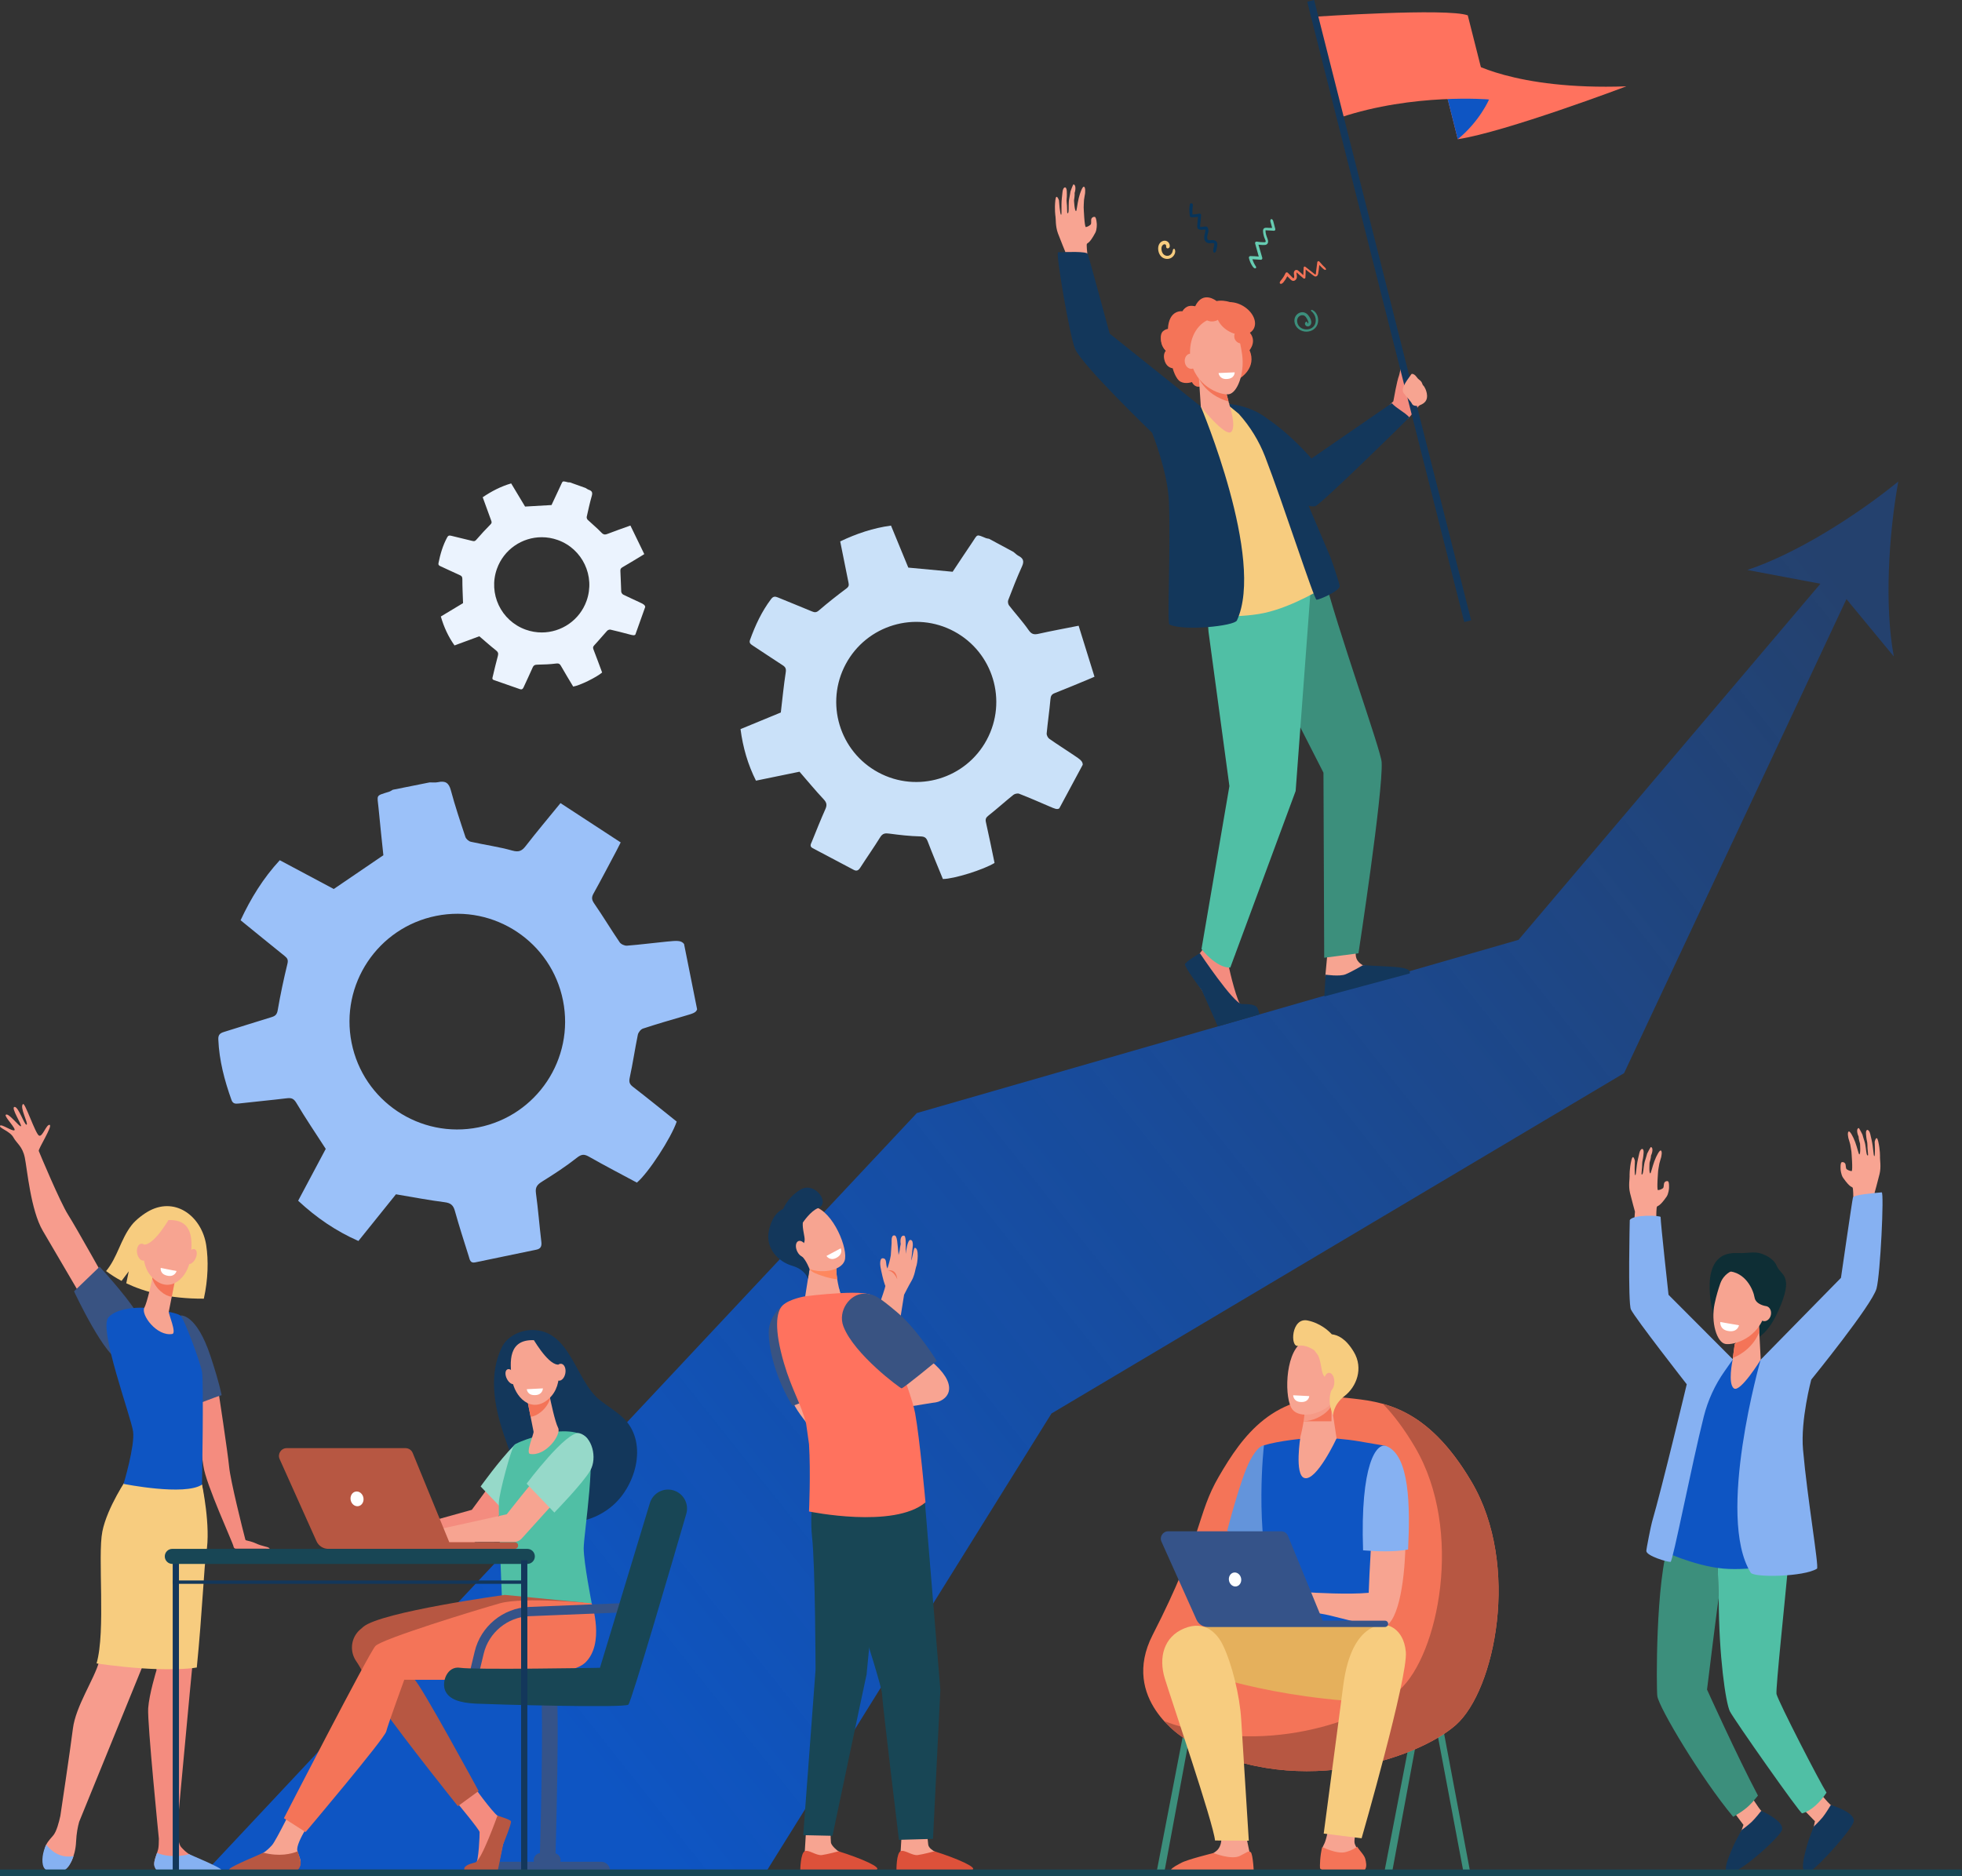 <svg width="622" height="595" viewBox="0 0 622 595" fill="none" xmlns="http://www.w3.org/2000/svg">
<rect x="0" y="0" width="622" height="595" fill="#333333" stroke="none"/>
<g clip-path="url(#clip0_1767_1774)">
<path d="M601.799 152.69C588.472 163.529 569.536 175.559 553.941 180.738L577.11 185.104L481.408 298.021L290.661 352.95L64.931 593.823L242.745 593.761L333.347 448.212L514.867 340.302L585.367 189.979L600.383 208.167C597.38 192.005 598.756 169.602 601.799 152.69" fill="url(#paint0_linear_1767_1774)"/>
<path d="M34.447 407.687C34.447 407.687 24.108 389.144 21.593 385.202C19.078 381.263 12.525 365.6 12.291 364.982C12.057 364.364 16.803 356.954 15.744 356.7C14.684 356.444 13.512 360.606 12.382 360.11C11.252 359.613 7.95 349.592 7.305 350.092C6.1 351.019 9.085 356.306 8.443 356.638C7.8 356.97 5.854 350.825 4.592 351.006C3.33 351.187 6.992 356.638 6.639 357.121C6.286 357.601 2.485 352.466 1.797 353.561C1.424 354.156 5.292 358.045 4.549 358.41C3.806 358.775 0.365 356.263 0.001 356.987C-0.364 357.71 3.183 358.703 4.244 360.656C5.304 362.609 7.11 363.45 7.861 367.067C8.611 370.683 9.732 383.765 13.574 390.295C17.416 396.821 25.866 411.271 25.866 411.271L34.447 407.687" fill="#F79C8D"/>
<path d="M31.585 401.677C31.585 401.677 43.021 414.009 44.721 418.98C46.421 423.951 43.064 431.059 38.427 431.372C33.79 431.681 23.471 409.482 23.471 409.482L31.585 401.677" fill="#395382"/>
<path d="M85.452 490.963C84.619 490.266 83.613 490.581 80.724 489.243C80.164 488.983 78.693 488.572 78.034 488.441C77.91 488.415 77.812 488.323 77.78 488.201C76.902 484.874 73.055 469.504 72.633 465.072C72.201 460.538 69.279 441.321 68.834 438.398C68.803 438.201 68.606 438.073 68.412 438.129L60.018 440.469C59.846 440.519 59.742 440.693 59.781 440.867C60.3 443.155 63.526 457.539 64.474 464.818C65.23 470.621 73.869 489.237 74.042 490.427L74.047 490.46C74.099 490.818 74.406 491.084 74.767 491.084C76.899 491.084 83.732 491.081 84.122 491.084C84.477 491.088 85.712 491.18 85.452 490.963Z" fill="#F48C7F"/>
<path d="M66.761 430.106C62.294 416.548 57.299 417.126 57.299 417.126L61.162 445.628C63.92 444.875 67.512 443.195 70.267 442.416C69.353 438.129 67.861 433.444 66.761 430.106" fill="#395382"/>
<path d="M65.374 394.852C64.007 385.936 55.945 379.525 47.513 383.851C45.617 384.821 43.049 386.797 41.74 388.48C38.199 393.027 37.293 398.643 33.636 403.058C34.979 404.077 36.604 405.146 38.539 406.175L40.816 403.137L40.032 406.928C45.693 409.637 53.687 411.873 64.621 411.81C65.995 405.616 66.103 399.606 65.374 394.852Z" fill="#F7CC7F"/>
<path d="M68.003 592.502C66.716 591.555 65.677 590.927 61.567 588.931C61.299 588.803 60.323 588.178 59.971 587.964C59.079 587.419 58.182 586.557 57.411 585.696C56.674 584.874 56.323 582.237 56.157 580.136C56.58 575.441 63.377 500.165 64.811 492.015C66.291 483.605 64.037 470.773 64.037 470.773L58.789 468.793L48.828 503.338L49.614 529.637C49.614 529.637 47.271 537.215 46.975 541.745C46.679 546.276 50.361 583.043 50.361 583.043H50.362C50.362 584.358 50.31 585.545 50.164 586.288C49.894 587.662 48.388 590.493 49.079 591.788C49.769 593.083 50.559 593.406 50.559 593.406L68.458 593.695C69.433 593.711 68.789 593.083 68.003 592.502" fill="#F48C7F"/>
<path d="M40.836 468.073C40.836 468.073 34.621 477.456 33.141 485.222C31.661 492.984 34.227 516.847 31.38 527.022C29.839 532.533 23.998 541.038 23.11 548.156C22.222 555.274 19.133 575.816 19.133 575.816H19.133C18.666 577.973 17.933 580.642 16.983 581.882C16.401 582.641 15.339 583.601 14.641 584.972C13.555 587.109 14.155 590.289 14.957 592.038C15.368 592.935 14.927 592.935 15.864 593.225C18.636 594.083 21.585 592.636 22.766 589.973C23.425 588.487 24.004 586.501 24.12 584.002C24.243 581.352 24.657 579.245 25.099 577.69L44.967 528.923L59.35 486.836L63.035 465.16L40.836 468.073" fill="#F79C8D"/>
<path d="M23.303 588.572C19.003 589.361 16.142 586.836 14.653 584.949C13.56 587.09 13.027 590.282 13.831 592.038C14.539 593.586 16.608 593.54 18.238 593.603C19.96 593.665 21.293 592.708 22.148 591.203C22.547 590.499 22.959 589.624 23.303 588.572" fill="#86B1F2"/>
<path d="M59.969 587.961C55.235 589.181 51.735 588.352 49.778 587.56C49.273 588.997 48.604 590.795 48.959 591.834C49.393 593.103 50.012 593.392 50.559 593.405C54.883 593.52 66.397 593.675 69.694 593.718C70.154 593.724 70.409 593.185 70.112 592.83C69.295 591.85 60.321 588.178 59.969 587.961Z" fill="#86B1F2"/>
<path d="M44.867 529.018C45.239 529.044 45.613 529.067 45.989 529.09L46.047 529.093C46.415 529.116 46.786 529.136 47.158 529.156L47.225 529.159C47.597 529.179 47.971 529.199 48.344 529.215H48.402C48.782 529.231 49.163 529.248 49.544 529.258C53.787 529.399 59.028 529.343 62.39 528.771C64.105 511.599 64.743 495.93 65.378 492.461C66.917 484.048 64.037 470.772 64.037 470.772L62.662 470.525L63.531 465.607L40.447 468.52C40.447 468.52 33.983 477.903 32.444 485.666C30.905 493.431 33.574 517.294 30.613 527.469C30.613 527.469 37.204 528.498 44.867 529.018" fill="#F7CC7F"/>
<path d="M45.868 414.69C45.868 414.69 37.638 414.163 34.383 417.724C31.127 421.281 41.605 449.434 42.197 453.965C42.789 458.492 39.179 470.538 39.179 470.538C39.179 470.538 58.512 474.438 64.037 470.772C64.037 470.772 64.629 438.2 64.037 434.965C63.445 431.73 58.512 418.572 57.328 417.277C56.144 415.985 45.868 414.69 45.868 414.69" fill="#0E55C3"/>
<path d="M48.608 403.663C48.608 403.663 48.565 403.906 48.489 404.32C48.122 406.303 46.709 412.885 45.754 414.696C44.601 416.883 49.703 423.856 54.615 423.004C56.077 422.751 53.379 416.597 53.509 415.946C53.757 414.696 54.094 412.993 54.438 411.248C54.632 410.264 54.829 409.265 55.014 408.328C55.539 405.658 55.968 403.479 55.968 403.479L48.608 403.663" fill="#F7A491"/>
<path d="M48.489 404.321C48.565 403.906 48.608 403.663 48.608 403.663L55.968 403.479C55.968 403.479 55.539 405.659 55.014 408.328C54.83 409.259 54.635 410.252 54.441 411.231C53.305 411.064 52.118 410.511 50.927 409.466C49.629 408.325 48.779 406.957 48.266 405.494C48.356 405.031 48.432 404.626 48.489 404.321Z" fill="#F47458"/>
<path d="M53.561 386.885C53.561 386.885 50.093 386.484 47.918 389.305C45.743 392.126 43.4 400.845 48.801 405.589C54.203 410.33 59.54 404.961 60.331 399.27C61.123 393.579 61.43 386.682 53.561 386.885" fill="#F7A491"/>
<path d="M61.929 399.189C61.285 400.444 60.202 401.141 59.512 400.744C58.822 400.346 58.785 399.001 59.43 397.745C60.074 396.489 61.157 395.792 61.847 396.19C62.537 396.588 62.574 397.933 61.929 399.189Z" fill="#F7A491"/>
<path d="M53.949 385.955C53.949 385.955 49.315 394.247 46 394.632C42.684 395.013 42.249 399.422 42.249 399.422C42.249 399.422 43.434 389.266 46.716 387.307C49.999 385.35 53.949 385.955 53.949 385.955" fill="#F7CC7F"/>
<path d="M46.869 396.716C47.139 398.189 46.596 399.54 45.658 399.731C44.719 399.925 43.74 398.889 43.47 397.416C43.201 395.943 43.743 394.592 44.681 394.398C45.62 394.204 46.599 395.243 46.869 396.716Z" fill="#F7A491"/>
<path d="M50.952 402.065L55.968 403.051C55.968 403.051 55.477 404.935 53.259 404.564C50.555 404.113 50.952 402.065 50.952 402.065Z" fill="white"/>
<path d="M464.082 594.329L466.139 593.941L457.254 546.785L455.197 547.176L464.082 594.329" fill="#3C8F7C"/>
<path d="M368.961 594.543H366.49L375.707 546.785L377.761 547.176L368.961 594.543" fill="#3C8F7C"/>
<path d="M441.167 594.543H438.696L447.912 546.785L449.966 547.176L441.167 594.543" fill="#3C8F7C"/>
<path d="M391.499 594.543L393.506 594.569L384.667 546.999L382.614 547.39L391.499 594.543" fill="#184655"/>
<path d="M427.087 443.283C438.065 444.46 452.272 445.7 466.536 469.92C482.124 496.39 473.919 535.929 461.614 546.916C449.312 557.904 409.127 571.469 375.346 551.157C375.346 551.157 354.951 538.851 365.419 518.425C381.526 486.99 379.252 480.435 386.455 468.116C393.657 455.796 403.784 440.788 427.087 443.283" fill="#F47458"/>
<path d="M466.536 469.92C456.8 453.39 447.091 447.564 438.42 445.157C441.774 448.632 445.175 453.1 448.579 458.884C464.167 485.353 455.962 524.892 443.657 535.879C432.748 545.621 399.91 557.391 369.057 545.765C372.231 549.277 375.346 551.157 375.346 551.157C409.127 571.469 449.312 557.904 461.614 546.916C473.919 535.929 482.124 496.39 466.536 469.92Z" fill="#B75742"/>
<path d="M391.84 483.516L389.018 491.988L397.62 488.602L391.84 483.516Z" fill="#F79C8D"/>
<path d="M400.705 458.308C400.134 458.335 398.563 458.857 396.263 463.187C393.332 468.717 389.044 485.419 389.044 485.419L401.842 490.17L403.485 486.685L406.193 459.847C406.193 459.847 400.866 458.302 400.705 458.308" fill="#6394DB"/>
<path d="M417.624 455.902C413.963 455.908 404.908 456.974 400.705 458.312C400.705 458.312 397.62 484.775 403.485 504.883C404.799 509.384 402.401 523.544 402.401 523.544L440.322 523.044C440.322 523.044 435.83 488.815 437.523 483.285C439.215 477.759 439.257 458.489 439.257 458.489C439.257 458.489 438.995 458.45 430.734 457.026C426.883 456.362 421.531 455.899 417.624 455.902" fill="#0E55C3"/>
<path d="M422.043 572.66C422.043 572.66 421.205 582.316 419.661 584.992C418.12 587.665 419.743 592.212 419.825 592.836C419.904 593.458 423.072 594.352 428.106 593.816C433.139 593.28 433.057 592.123 432.653 590.249C432.246 588.378 429.568 585.972 429.403 584.19C429.242 582.408 430.948 575.99 430.948 575.99L422.043 572.66" fill="#F7A491"/>
<path d="M406.679 515.574C406.679 515.574 380.498 514.125 374.652 517.656C368.807 521.183 375.71 528.436 375.71 528.436C375.71 528.436 397.022 537.675 432.702 539.73C441.153 540.216 441.88 517.761 440.302 515.9C438.722 514.042 406.679 515.574 406.679 515.574" fill="#E5B05C"/>
<path d="M428.733 594.566C433.918 594.014 433.274 591.475 432.857 589.549C432.597 588.342 431.109 586.919 430.222 585.574C429.758 585.942 429.006 586.59 426.755 587.254C424.416 587.941 421.212 586.58 419.172 585.725C418.442 588.428 418.409 591.87 418.478 592.393C418.56 593.037 423.551 595.115 428.733 594.566" fill="#F47458"/>
<path d="M425.871 534.248C424.826 542.142 419.648 581.431 419.648 581.431L431.664 582.917C431.664 582.917 446.44 531.635 445.681 523.79C444.926 515.946 439.392 515.288 439.392 515.288C439.392 515.288 428.641 513.358 425.871 534.248" fill="#F7CC7F"/>
<path d="M439.668 461.432C436.123 460.104 434.388 491.966 433.911 505.077C427.632 505.679 416.687 505.08 413.96 504.877C412.679 504.781 409.725 503.703 408.45 503.535C407.142 503.364 405.959 503.275 405.319 503.387C405.082 503.43 398.537 506.1 397.978 506.685C397.281 507.408 395.405 509.239 395.721 510.032C396.039 510.824 399.332 507.826 399.332 507.826L400.942 506.925C398.938 508.878 395.116 511.449 395.665 512.386C396.204 513.297 399.651 510.689 402.108 508.911C400.002 510.808 397.383 514.204 397.985 514.737C398.527 515.21 401.507 511.278 404.688 510.147C405.867 509.726 407.044 510.89 407.97 511.028C408.654 511.133 409.705 511.35 410.375 511.163L413.822 510.186C414.995 510.295 415.025 510.985 416.211 511.238C417.588 511.531 419.845 511.837 421.596 512.264C431.69 514.723 435.055 515.864 438.147 515.864C447.505 515.858 448.05 464.566 439.668 461.432" fill="#F7A491"/>
<path d="M446.398 491.34C447.061 477.91 446.966 461.353 439.415 458.528C436.435 457.414 431.181 464.114 432.127 491.613C436.159 491.945 442.077 492.211 446.398 491.34Z" fill="#86B1F2"/>
<path d="M386.905 580.921C386.905 580.921 387.953 584.271 386.077 586.491C384.201 588.707 376.4 590.88 375.375 592.083C374.35 593.283 374.429 594.306 374.429 594.306L396.322 593.704L396.086 587.109L395.077 582.371L386.905 580.921" fill="#F7A491"/>
<path d="M384.717 587.596C384.717 587.596 390.342 589.865 393.059 588.52C395.777 587.179 395.695 586.807 396.48 587.307C397.268 587.807 397.548 594.543 397.548 594.543L372.927 594.711C371.215 594.671 370.348 593.412 371.741 592.337C372.694 591.597 373.798 591.104 374.426 590.743C376.351 589.645 384.717 587.596 384.717 587.596" fill="#F47458"/>
<path d="M387.736 521.762C386.044 518.212 382.196 513.586 375.424 516.371C368.965 519.027 367.23 525.556 369.267 532.24C371.307 538.924 384.723 578.22 385.19 583.621L395.902 583.69C395.902 583.69 393.953 552.578 393.477 545.056C393.017 537.82 390.664 527.907 387.736 521.762" fill="#F7CC7F"/>
<path d="M370.348 485.57H406.153C407.1 485.57 407.954 486.142 408.312 487.02L419.339 513.924H439.077C439.629 513.924 440.079 514.371 440.079 514.923C440.079 515.476 439.629 515.923 439.077 515.923H382.896C381.352 515.923 379.952 515.015 379.318 513.605L368.215 488.861C367.522 487.316 368.653 485.57 370.348 485.57" fill="#355389"/>
<path d="M389.626 501.237C389.866 502.447 390.92 503.256 391.978 503.042C393.036 502.832 393.697 501.681 393.457 500.471C393.214 499.261 392.159 498.456 391.101 498.666C390.043 498.876 389.383 500.03 389.626 501.237Z" fill="white"/>
<path d="M421.974 444.559L423.729 456.112C423.729 456.112 417.328 469.868 413.51 468.675C410.306 467.675 412.278 455.504 412.278 455.504C412.278 455.504 414.023 448.965 413.5 445.693C412.978 442.422 421.974 444.559 421.974 444.559Z" fill="#F7A491"/>
<path d="M413.277 450.69H422.122V444.559H413.277V450.69Z" fill="#F47458"/>
<path d="M413.277 450.69C413.398 449.905 413.497 449.096 413.553 448.32C413.553 448.317 413.553 448.317 413.553 448.317C413.553 448.304 413.553 448.29 413.556 448.277C413.556 448.274 413.556 448.271 413.556 448.267C413.556 448.261 413.556 448.254 413.556 448.248C413.556 448.244 413.559 448.238 413.559 448.234C413.559 448.231 413.559 448.228 413.559 448.225C413.559 448.221 413.559 448.215 413.559 448.211C413.559 448.208 413.559 448.205 413.559 448.202C413.559 448.195 413.559 448.192 413.563 448.185C413.563 448.182 413.563 448.182 413.563 448.182C413.618 447.284 413.615 446.436 413.507 445.736C413.507 445.733 413.507 445.732 413.507 445.732C413.503 445.726 413.503 445.719 413.503 445.716V445.713C413.5 445.706 413.5 445.7 413.5 445.693C413.484 445.601 413.477 445.509 413.477 445.423C413.48 444.223 414.959 443.875 416.681 443.875C419.089 443.875 421.974 444.559 421.974 444.559L422.122 445.516C421.856 446.157 421.534 446.706 421.146 447.126C419.135 449.29 415.994 450.592 413.277 450.69" fill="#F69A86"/>
<path d="M423.453 428.212C423.706 428.12 425.49 441.373 422.106 445.019C418.718 448.665 412.12 449.859 409.754 446.985C407.136 443.809 407.267 429.567 412.534 425.815C417.798 422.064 423.453 428.212 423.453 428.212Z" fill="#F7A491"/>
<path d="M414.539 418.727C418.606 419.559 421.242 422.048 422.211 423.107C424.057 423.327 426.571 424.346 429.164 428.643C432.354 433.927 429.998 439.779 426.285 442.652C422.572 445.523 422.625 448.84 422.625 448.84L422.037 447.124C421.606 445.825 421.429 444.447 421.573 443.083C421.659 442.264 421.836 441.38 422.175 440.653C423.065 438.737 420.256 437.461 419.467 435.866C418.859 434.637 418.83 431.826 417.877 429.797L416.733 428.245C416.733 428.245 414.098 426.194 411.522 426.772C408.946 427.351 409.314 417.662 414.539 418.727Z" fill="#F7CC7F"/>
<path d="M419.641 438.224C419.615 439.841 420.348 441.163 421.281 441.18C422.214 441.196 422.993 439.897 423.019 438.283C423.045 436.665 422.313 435.34 421.379 435.324C420.446 435.311 419.668 436.606 419.641 438.224" fill="#F7A491"/>
<path d="M415.068 442.704L409.965 442.441C409.965 442.441 409.981 444.388 412.222 444.569C414.956 444.789 415.068 442.704 415.068 442.704" fill="white"/>
<path d="M516.756 378.295C517.311 380.586 518.317 384.203 518.317 384.203C518.238 385.199 517.942 389.338 517.594 394.411L525.049 391.426C525.049 391.426 524.957 383.16 525.293 382.654C525.572 382.227 526.045 382.759 528.329 379.488C528.989 378.544 529.114 376.858 529.114 376.858C529.114 376.858 529.249 374.78 528.782 374.586C528.315 374.392 527.783 374.704 527.612 375.063C527.445 375.421 527.487 376.256 527.32 376.615C527.149 376.976 526.071 377.407 525.618 377.384C525.164 377.364 525.674 371.242 525.674 371.242C525.674 371.242 525.93 369.506 526.058 368.938C526.167 368.454 526.607 367.034 526.607 367.034C526.607 367.034 527.123 364.976 526.485 364.818C526.107 364.726 525.148 366.4 524.491 368.175C523.781 370.088 523.38 372.117 523.176 372.087C522.7 372.025 522.953 368.668 522.953 368.668C522.953 368.668 523.426 367.133 523.416 366.406C523.863 365.518 524.159 363.868 523.37 363.733C523.226 363.707 522.187 365.801 522.187 365.801C522.187 365.801 521.777 367.277 521.54 367.965C521.12 369.181 521.057 371.101 520.837 371.946C520.656 372.653 520.492 372.364 520.416 372.393C520.357 372.413 520.459 371.443 520.574 370.108C520.633 369.434 520.558 368.662 520.745 367.895C520.919 367.185 521.018 366.169 521.064 365.558C521.192 363.822 520.098 363.999 519.72 365.587C519.579 366.189 519.427 366.85 519.276 367.521C518.688 370.121 518.705 372.627 518.425 372.65C518.061 372.676 518.3 368.112 518.3 368.112C518.3 368.112 517.742 365.584 517.186 367.928C516.542 370.651 516.611 372.87 516.621 372.968C516.677 373.633 516.197 376.006 516.756 378.295" fill="#F8A492"/>
<path d="M595.868 372.265C595.31 374.554 594.307 378.173 594.307 378.173C594.386 379.166 594.679 383.306 595.03 388.382L587.575 385.397C587.575 385.397 587.664 377.128 587.332 376.622C587.049 376.194 586.579 376.73 584.292 373.459C583.635 372.512 583.51 370.825 583.51 370.825C583.51 370.825 583.376 368.751 583.842 368.557C584.305 368.363 584.841 368.672 585.009 369.03C585.179 369.392 585.133 370.227 585.304 370.585C585.472 370.944 586.55 371.378 587.006 371.355C587.46 371.332 586.947 365.21 586.947 365.21C586.947 365.21 586.694 363.477 586.566 362.908C586.458 362.425 586.017 361.005 586.017 361.005C586.017 361.005 585.498 358.943 586.139 358.786C586.513 358.693 587.476 360.367 588.133 362.142C588.843 364.056 589.244 366.084 589.448 366.058C589.924 365.992 589.671 362.639 589.671 362.639C589.671 362.639 589.195 361.1 589.208 360.377C588.761 359.486 588.462 357.839 589.251 357.701C589.398 357.678 590.437 359.772 590.437 359.772C590.437 359.772 590.844 361.245 591.084 361.935C591.501 363.152 591.567 365.068 591.784 365.917C591.968 366.62 592.132 366.331 592.208 366.361C592.267 366.384 592.165 365.414 592.047 364.079C591.991 363.405 592.066 362.629 591.879 361.863C591.705 361.153 591.603 360.14 591.56 359.525C591.432 357.789 592.523 357.967 592.901 359.555C593.046 360.16 593.197 360.817 593.348 361.488C593.933 364.089 593.916 366.597 594.199 366.617C594.56 366.643 594.32 362.08 594.32 362.08C594.32 362.08 594.879 359.555 595.434 361.899C596.078 364.618 596.013 366.837 596.003 366.936C595.944 367.6 596.423 369.974 595.868 372.265" fill="#F8A492"/>
<path d="M575.48 566.795C575.48 566.795 579.613 571.924 580.642 572.555C581.67 573.186 580.182 580.633 577.379 581.123C575.799 581.399 574.918 579.656 574.918 579.656L575.371 577.513L569.467 571.424L575.48 566.795" fill="#F7A491"/>
<path d="M554.188 568.063C554.188 568.063 557.635 573.675 558.574 574.431C559.514 575.191 557.086 582.388 554.244 582.513C552.64 582.585 551.99 580.747 551.99 580.747L552.716 578.676L547.636 571.883L554.188 568.063" fill="#F7A491"/>
<path d="M558.367 574.211C558.367 574.211 556.389 576.736 555.308 577.742C553.915 579.038 552.131 580.307 552.131 580.307C552.131 580.307 550.11 583.976 549.558 585.258C548.326 588.109 546.946 591.288 547.146 592.882C547.209 593.395 548.359 593.938 549.318 593.645C553.31 592.416 563.516 583.072 564.807 580.563C566.293 577.673 558.367 574.211 558.367 574.211Z" fill="#13375B"/>
<path d="M529.232 488.716C529.603 487.678 529.958 486.718 530.3 485.813C534.549 486.741 539.343 487.76 544.278 488.812L544.879 506.908C544.876 505.51 541.169 535.764 541.169 535.764C541.169 535.764 550.754 557.003 557.313 569.378C554.621 572.738 553.356 573.823 549.463 576.111C539.283 563.904 525.963 541.564 525.411 537.849C525.092 535.711 524.806 501.174 529.232 488.716" fill="#3C8F7C"/>
<path d="M567.127 493.948C565.829 508.049 562.948 534.998 563.188 537.168C563.91 539.871 576.741 564.812 579.051 568.441C577.218 571.206 574.379 574.192 571.326 575.017C570.725 575.181 549.552 545.029 548.395 542.639C547.09 539.933 544.915 525.175 544.879 506.908L544.278 488.812C552.496 490.568 560.053 492.287 567.127 493.948Z" fill="#50BFA5"/>
<path d="M540.135 429.682L549.811 431.01C549.811 431.01 557.553 431.152 558.512 431.152C559.471 431.152 565.563 466.518 567.324 479.807C569.082 493.1 567.719 495.45 567.719 495.45C567.719 495.45 555.453 498.212 546.378 497.406C536.937 496.571 526.321 491.472 526.321 491.472C526.321 491.472 534.388 465.933 535.988 457.957C537.585 449.984 540.135 429.682 540.135 429.682Z" fill="#0E55C3"/>
<path d="M516.674 386.902C516.674 386.902 516.053 413.234 517.045 415.246C518.491 418.175 534.736 438.951 534.736 438.951C534.736 438.951 526.975 471.45 523.712 482.671C523.384 483.802 521.928 491.101 521.928 491.814C521.928 493.392 528.795 495.395 529.61 495.276C530.34 495.168 536.33 464.256 540.154 449.129C541.449 444.004 543.673 439.161 546.716 434.834L549.374 431.053L528.963 410.584C528.963 410.584 526.449 387.8 526.449 385.913C526.449 385.416 517.666 385.045 516.674 386.902" fill="#86B1F2"/>
<path d="M558.177 431.155L583.629 405.205C583.629 405.205 587.174 380.665 587.427 379.741C587.673 378.834 593.995 378.344 596.542 378.094C597.36 378.015 596.115 404.232 594.896 408.624C593.456 413.816 574.218 437.471 574.218 437.471C574.218 437.471 570.771 450.28 571.603 459.676C572.979 475.287 576.699 496.756 576.032 497.429C571.895 500.037 556.021 500.316 555.016 498.695C543.92 480.817 558.177 431.155 558.177 431.155" fill="#86B1F2"/>
<path d="M580.408 572.361C580.408 572.361 578.769 575.119 577.826 576.253C576.61 577.716 575 579.202 575 579.202C575 579.202 573.466 583.102 573.081 584.443C572.227 587.428 571.258 591.032 571.662 592.59C571.79 593.09 572.887 594.043 573.794 593.455C577.297 591.173 586.648 580.491 587.608 577.838C588.712 574.78 580.408 572.361 580.408 572.361" fill="#13375B"/>
<path d="M550.524 397.344C551.608 397.383 552.69 397.373 553.771 397.278C554.99 397.169 556.547 397.094 557.441 397.281C559.324 397.679 562.31 399.014 563.306 401.483C564.548 404.56 568.987 404.1 563.726 415.765C557.776 428.969 550.817 424.645 550.721 424.349C550.626 424.05 547.281 413.164 547.281 413.164C547.281 413.164 543.121 417.294 543.19 417.11C543.256 416.932 537.522 396.874 550.524 397.344" fill="#0E2E35"/>
<path d="M549.943 426.217L549.249 431.382C549.249 431.382 547.695 438.825 549.693 440.259C551.691 441.696 558.193 431.171 558.193 431.171L557.506 418.08L549.943 426.217" fill="#F7A491"/>
<path d="M557.727 422.324C556.077 426.788 552.144 429.53 549.354 430.596L549.943 426.216L557.506 418.079L557.727 422.324" fill="#F47458"/>
<path d="M555.246 403.279C551.523 401.141 546.768 402.986 545.369 406.994C544.761 408.736 544.091 410.942 543.575 413.398C542.329 419.303 544.281 425.652 546.962 426.161C549.644 426.674 557.786 424.251 559.668 415.89C560.828 410.729 559.149 405.517 555.246 403.279" fill="#F7A491"/>
<path d="M557.566 416.179C557.316 417.484 557.976 418.71 559.041 418.914C560.106 419.115 561.17 418.221 561.42 416.912C561.673 415.607 561.013 414.384 559.948 414.18C558.883 413.976 557.815 414.87 557.566 416.179" fill="#F7A491"/>
<path d="M559.948 414.181C559.948 414.181 556.619 413.789 556.228 411.406C555.841 409.022 553.396 403.272 547.606 403.088C541.817 402.9 553.728 400.533 554.139 400.688C554.549 400.846 559.485 402.67 559.485 402.67C559.485 402.67 562.103 407.227 562.11 407.622C562.117 408.019 561.801 412.175 561.801 412.175L559.948 414.181" fill="#0E2E35"/>
<path d="M551.303 420.243L545.369 419.214C545.369 419.214 545.109 421.499 547.705 422.028C550.872 422.672 551.303 420.243 551.303 420.243Z" fill="white"/>
<path d="M251.396 444.411C251.62 445.184 251.749 445.44 252.033 445.957C253.868 449.3 258.125 454.067 258.125 454.067L261.417 446.644C261.417 446.644 260.882 444.313 259.95 440.982C256.77 441.811 253.74 442.294 251.396 444.411Z" fill="#F8A492"/>
<path d="M270.276 437.974C270.276 437.974 251.91 445.887 251.316 445.736C250.933 445.638 243.781 433.66 243.705 422.396C243.67 417.195 249.069 410.935 255.094 412.175C258.126 412.796 258.079 413.641 262.567 420.167C267.053 426.69 270.276 437.974 270.276 437.974" fill="#395382"/>
<path d="M285.956 579.87L285.519 587.103C285.358 588.021 284.727 590.282 284.727 591.118C284.727 594.248 299.579 588.461 296.25 587.074C295.951 586.949 294.371 585.999 294.272 584.933C294.121 583.293 293.733 579.972 293.733 579.972L285.956 579.87Z" fill="#F7A491"/>
<path d="M296.214 587.044C296.214 587.044 292.728 588 290.94 588.24C289.156 588.48 286.8 586.465 285.538 587.007C284.145 587.606 284.201 593.001 284.201 593.001C284.201 593.001 302.901 594.536 308.158 592.948C310.241 592.317 303.344 589.273 296.214 587.044" fill="#DD513A"/>
<path d="M255.573 579.87L255.135 587.103C254.975 588.021 254.344 590.282 254.344 591.118C254.344 594.248 269.195 588.461 265.866 587.074C265.567 586.949 263.52 585.288 263.422 584.223C263.267 582.583 263.349 579.972 263.349 579.972L255.573 579.87Z" fill="#F7A491"/>
<path d="M265.83 587.043C265.83 587.043 262.344 588 260.558 588.24C258.772 588.48 256.418 586.465 255.154 587.007C253.764 587.606 253.708 593.001 253.708 593.001C253.708 593.001 272.494 594.789 277.777 592.948C279.828 592.231 272.96 589.272 265.83 587.043" fill="#DD513A"/>
<path d="M260.113 448.413L273.194 430.077C273.25 429.916 273.368 429.587 273.549 429.084C274.209 427.266 275.579 423.482 276.772 419.714L276.785 419.674C277.16 418.356 277.955 416.061 278.727 413.839C279.581 411.37 280.643 408.305 280.679 407.783C280.646 407.694 280.583 407.533 280.501 407.319C280.022 406.073 279.374 403.108 279.144 401.819C279 400.997 278.852 398.998 279.828 398.998C281.362 398.998 280.633 400.993 281.339 402.24C281.599 401.404 282.125 399.754 282.404 398.084L282.66 394.185C282.709 393.892 282.397 391.742 283.472 391.742H283.524C284.49 391.814 284.471 394.099 284.871 397.965C285 397.522 285.124 396.986 285.22 396.493C285.21 396.226 285.404 395.066 285.548 394.451C285.354 393.373 285.466 391.673 286.613 391.834C287.188 391.916 287.142 394.286 287.142 394.286C287.135 394.612 287.102 397.121 287.119 397.614C287.237 396.775 287.697 393.185 288.598 393.185C289.343 393.185 289.403 394.152 289.386 394.914C289.376 395.368 288.91 399.254 288.883 399.708C289.235 399.119 289.652 395.69 289.997 395.69C291.453 395.69 290.927 400.563 290.395 401.832C290.342 401.963 290.29 402.217 290.227 402.512C290.047 403.38 289.741 404.834 288.982 406.136C288.069 407.701 286.807 410.186 286.616 410.567C286.475 411.343 286.035 414.138 285.486 417.649C285.249 419.155 284.993 420.802 284.724 422.509H284.707C284.658 422.877 284.385 424.05 283.35 428.459C281.934 434.492 281.789 434.752 281.727 434.864C281.112 435.952 267.007 455.12 266.405 455.932L266.054 456.415L260.113 448.413" fill="#F7A491"/>
<path d="M284.444 405.648C284.444 405.648 283.383 402.929 281.49 402.926C281.49 402.926 282.548 402.545 283.452 403.262C284.359 403.978 284.444 405.648 284.444 405.648" fill="#F47458"/>
<path d="M256.952 400.398L255.268 411.054C255.268 411.054 261.684 416.209 265.426 415.121C268.564 414.21 266.412 410.104 266.412 410.104C266.412 410.104 264.739 404.416 265.252 401.434C265.765 398.452 256.952 400.398 256.952 400.398Z" fill="#F7A491"/>
<path d="M258.161 403.62C259.769 404.379 262.949 405.415 265.423 405.668C265.186 404.175 265.052 402.597 265.252 401.433C265.489 400.056 263.737 399.73 261.785 399.78C259.23 399.997 256.952 400.398 256.952 400.398L256.628 402.446C257.114 402.959 257.625 403.367 258.161 403.62" fill="#FE875E"/>
<path d="M248.855 388.105C248.59 388.108 251.391 400.01 255.726 402.058C260.061 404.106 266.527 403.038 267.739 399.832C269.08 396.288 264.187 384.143 258.089 382.598C251.992 381.056 248.855 388.105 248.855 388.105" fill="#F7A491"/>
<path d="M253.871 377.17C250.408 379.166 248.819 382.132 248.284 383.345C246.659 384.117 244.692 385.784 243.749 390.282C242.588 395.812 246.714 400.076 251.089 401.358C255.464 402.641 256.14 405.537 256.14 405.537L256.636 402.42C256.636 402.42 255.663 399.705 254.199 398.347C252.736 396.989 254.893 395.01 255.082 393.392C255.228 392.149 254.313 389.736 254.512 387.695C254.512 387.695 256.942 384.009 259.339 383.098C263.425 381.546 258.314 374.606 253.871 377.17" fill="#13375B"/>
<path d="M255.714 395.467C256.28 396.841 256.049 398.205 255.197 398.515C254.344 398.824 253.194 397.959 252.627 396.585C252.061 395.21 252.292 393.846 253.145 393.537C253.997 393.228 255.147 394.092 255.714 395.467Z" fill="#F7A491"/>
<path d="M271.86 448.708L297.094 444.592C297.094 444.592 294.223 437.359 293.198 437.359C292.172 437.359 274.117 445.243 274.117 445.243L272.681 448.129L271.86 448.708" fill="#F8A492"/>
<path d="M258.936 466.018C258.936 466.018 256.419 478.193 257.445 487.425C258.471 496.657 258.552 529.456 258.552 529.456L254.637 581.928L263.924 582.132C263.924 582.132 274.938 529.682 274.735 531.027C274.528 532.375 278.425 494.099 278.425 494.099L265.295 464.864L258.936 466.018" fill="#184655"/>
<path d="M261.398 465.44C261.398 465.44 259.757 476.404 261.808 481.211C263.859 486.021 279.404 533.2 279.611 537.047C279.814 540.894 284.983 583.414 284.983 583.414L295.783 583.108L298.12 535.837L293.227 476.424L288.479 461.402L261.398 465.44Z" fill="#184655"/>
<path d="M255.268 411.053C255.268 411.053 257.931 412.803 260.415 412.599C262.899 412.398 266.412 410.103 266.412 410.103L265.922 408.45C265.922 408.45 259.497 407.513 259.335 407.611C259.173 407.713 255.268 411.053 255.268 411.053Z" fill="#F7A491"/>
<path d="M283.652 437.001C283.652 437.001 293.198 446.013 297.505 444.477C301.813 442.935 303.597 437.678 293.083 429.982C283.675 423.094 283.652 437.001 283.652 437.001Z" fill="#F8A492"/>
<path d="M290.119 448.129C288.703 440.41 278.425 416.393 277.606 411.971C277.206 409.817 271.662 409.771 266.386 410.051C260.808 410.347 255.268 411.053 255.268 411.053C255.268 411.053 250.331 411.866 248.159 413.901C245.987 415.939 245.41 421.571 248.533 432.259C250.998 440.699 254.053 445.335 255.565 451.48C255.871 453.544 256.133 455.576 256.481 457.953C257.037 467.146 256.475 479.287 256.475 479.287C256.475 479.287 283.35 484.867 293.401 476.404C293.401 476.404 291.571 456.036 290.119 448.129Z" fill="#FF725E"/>
<path d="M296.973 431.533C296.973 431.533 286.426 440.242 285.811 440.242C285.414 440.242 270.762 429.458 267.381 420.598C265.511 415.699 269.431 410.222 273.913 410.238C277.018 410.251 278.398 411.05 284.553 416.245C290.707 421.436 296.973 431.533 296.973 431.533" fill="#395382"/>
<path d="M312.82 234.607C306.186 246.953 290.802 251.582 278.461 244.941C266.123 238.303 261.496 222.909 268.134 210.561C274.768 198.215 290.152 193.586 302.493 200.227C314.831 206.865 319.458 222.258 312.82 234.607ZM340.408 239.45C337.829 237.708 335.19 236.057 332.647 234.265C332.18 233.937 331.773 233.101 331.822 232.543C332.157 228.952 332.699 225.382 333.008 221.788C333.1 220.743 333.337 220.194 334.339 219.802C337.868 218.422 341.364 216.945 344.87 215.499C345.438 215.265 345.997 215.012 346.979 214.585C345.304 209.203 343.648 203.877 341.952 198.419C337.438 199.317 333.32 200.063 329.243 200.98C327.804 201.302 327.022 201.135 326.095 199.803C324.202 197.074 321.932 194.615 319.895 191.985C319.583 191.58 319.448 190.765 319.629 190.298C321.015 186.705 322.398 183.108 323.999 179.61C324.768 177.933 324.383 177.029 322.881 176.25C322.303 175.947 321.833 175.441 321.314 175.027C318.722 173.629 316.129 172.235 313.533 170.841C313.208 170.776 312.863 170.762 312.561 170.638C309.397 169.342 310.004 169.368 308.207 172.012C306.019 175.231 303.883 178.489 302.01 181.303C297.16 180.849 292.632 180.425 287.954 179.988C286.182 175.684 284.329 171.19 282.47 166.666C276.759 167.435 271.511 169.234 266.363 171.676C267.253 176.118 268.111 180.448 268.998 184.775C269.159 185.551 269.11 186.021 268.351 186.59C265.374 188.819 262.449 191.123 259.632 193.55C258.82 194.25 258.298 194.253 257.426 193.885C253.827 192.373 250.192 190.939 246.585 189.44C245.689 189.069 245.109 189.095 244.446 189.973C241.47 193.905 239.441 198.304 237.776 202.907C237.447 203.817 237.885 204.212 238.572 204.659C241.753 206.727 244.883 208.874 248.078 210.919C248.999 211.507 249.279 212.017 249.096 213.207C248.46 217.317 248.064 221.466 247.537 225.934C243.629 227.545 239.195 229.373 234.762 231.201C235.521 237.024 237.081 242.412 239.658 247.548C244.496 246.552 249.203 245.585 253.466 244.71C256.124 247.775 258.522 250.691 261.099 253.436C262.071 254.475 262.246 255.258 261.677 256.54C260.159 259.956 258.775 263.431 257.373 266.896C257.096 267.58 256.55 268.376 257.618 268.941C261.966 271.239 266.31 273.537 270.654 275.832C271.58 276.322 272.162 276.01 272.721 275.139C274.801 271.9 277.025 268.747 279.049 265.476C279.831 264.213 280.672 264.164 281.98 264.342C285.216 264.776 288.476 265.147 291.735 265.223C293.139 265.256 293.654 265.621 294.128 266.87C295.652 270.884 297.331 274.839 298.918 278.735C302.398 278.735 311.877 275.763 315.295 273.636C314.401 269.365 313.54 265.032 312.561 260.728C312.314 259.653 312.633 259.19 313.458 258.542C316.113 256.451 318.62 254.173 321.255 252.055C321.699 251.7 322.599 251.503 323.105 251.7C326.318 252.959 329.489 254.33 332.66 255.701C334.431 256.471 335.144 256.786 335.824 256.329L343.247 242.514C343.267 241.39 342.494 240.86 340.408 239.45" fill="#CAE1F9"/>
<path d="M178.484 317.251C182.186 335.768 170.184 353.785 151.677 357.487C133.17 361.192 115.166 349.182 111.464 330.665C107.762 312.145 119.764 294.132 138.271 290.427C156.779 286.725 174.782 298.731 178.484 317.251ZM211.283 298.59C207.111 298.994 202.952 299.55 198.775 299.872C198.012 299.931 196.867 299.415 196.444 298.791C193.711 294.776 191.209 290.604 188.449 286.606C187.646 285.446 187.422 284.673 188.127 283.404C190.608 278.939 192.969 274.405 195.37 269.895C195.759 269.161 196.123 268.418 196.775 267.133C190.419 262.98 184.133 258.874 177.689 254.666C173.772 259.472 170.14 263.783 166.691 268.238C165.475 269.809 164.519 270.309 162.413 269.717C158.11 268.51 153.641 267.905 149.27 266.926C148.6 266.775 147.762 266.045 147.547 265.4C145.907 260.482 144.255 255.56 142.917 250.553C142.275 248.153 141.104 247.544 138.873 248.025C138.016 248.209 137.093 248.084 136.199 248.1C132.31 248.876 128.42 249.655 124.53 250.434C124.137 250.648 123.764 250.931 123.345 251.062C118.949 252.433 119.604 251.937 120.005 256.224C120.494 261.448 121.07 266.663 121.538 271.193C116.116 274.885 111.049 278.338 105.816 281.901C100.287 278.956 94.51 275.878 88.695 272.778C83.427 278.479 79.521 284.854 76.272 291.811C81.005 295.657 85.61 299.422 90.243 303.147C91.074 303.818 91.428 304.347 91.126 305.59C89.947 310.459 88.889 315.367 88.047 320.302C87.804 321.726 87.265 322.18 86.045 322.548C81.008 324.063 76.007 325.701 70.976 327.239C69.726 327.624 69.147 328.15 69.211 329.63C69.494 336.268 71.161 342.577 73.38 348.784C73.819 350.014 74.612 350.047 75.71 349.922C80.786 349.336 85.876 348.876 90.948 348.258C92.41 348.08 93.137 348.367 93.967 349.757C96.834 354.574 99.981 359.223 103.267 364.312C100.591 369.342 97.555 375.047 94.52 380.751C100.301 386.143 106.543 390.397 113.625 393.517C117.795 388.329 121.851 383.282 125.525 378.712C130.916 379.613 135.905 380.58 140.936 381.218C142.837 381.461 143.688 382.125 144.197 383.947C145.551 388.793 147.095 393.589 148.612 398.393C148.912 399.34 149.029 400.638 150.623 400.306C157.104 398.958 163.587 397.617 170.069 396.266C171.446 395.98 171.785 395.154 171.618 393.77C170.999 388.618 170.606 383.44 169.9 378.301C169.628 376.319 170.459 375.55 171.97 374.606C175.702 372.282 179.407 369.868 182.854 367.146C184.339 365.972 185.187 365.913 186.751 366.801C191.776 369.661 196.913 372.324 201.901 375.007C205.513 372.019 212.807 360.791 214.532 355.652C209.937 351.983 205.329 348.225 200.62 344.599C199.442 343.691 199.376 342.935 199.675 341.558C200.639 337.106 201.289 332.589 202.208 328.124C202.363 327.374 203.129 326.398 203.824 326.168C208.242 324.714 212.711 323.416 217.177 322.117C219.674 321.391 220.685 321.108 221 320.049L216.859 299.333C215.912 298.149 214.658 298.261 211.283 298.59" fill="#9BC1F9"/>
<path d="M165.216 218.603C165.104 218.603 164.979 218.58 164.838 218.53C162.078 217.57 159.319 216.604 156.558 215.64C155.88 215.404 156.13 214.887 156.232 214.46C156.747 212.297 157.251 210.13 157.838 207.986C158.059 207.181 157.887 206.737 157.222 206.214C155.463 204.83 153.793 203.331 151.957 201.763C149.528 202.66 146.847 203.65 144.091 204.666C142.118 201.874 140.721 198.846 139.755 195.493C142.199 194.02 144.643 192.55 146.797 191.255C146.709 188.582 146.572 186.106 146.579 183.631C146.58 182.917 146.37 182.641 145.776 182.378C143.716 181.461 141.684 180.478 139.629 179.544C139.185 179.344 138.892 179.15 139.005 178.587C139.573 175.734 140.375 172.965 141.774 170.384C141.998 169.973 142.237 169.822 142.562 169.822C142.688 169.822 142.827 169.845 142.984 169.881C145.238 170.444 147.503 170.96 149.755 171.529C149.922 171.571 150.067 171.598 150.199 171.598C150.498 171.598 150.734 171.469 151.022 171.134C152.461 169.457 153.975 167.84 155.526 166.265C155.923 165.86 155.908 165.581 155.745 165.137C154.838 162.675 153.948 160.206 153.029 157.674C155.838 155.777 158.763 154.251 162.051 153.288C163.55 155.784 165.039 158.259 166.463 160.633C169.254 160.472 171.955 160.317 174.846 160.15C175.696 158.328 176.662 156.224 177.662 154.133C178.191 153.032 178.229 152.654 178.719 152.654C178.988 152.654 179.396 152.769 180.098 152.94C180.209 152.966 180.325 152.969 180.443 152.969C180.462 152.969 180.481 152.969 180.5 152.969C180.521 152.969 180.542 152.969 180.563 152.969C180.605 152.969 180.647 152.969 180.689 152.969C182.339 153.561 183.988 154.15 185.637 154.738C185.979 154.935 186.3 155.192 186.667 155.317C187.62 155.642 187.926 156.139 187.624 157.194C186.995 159.394 186.503 161.632 186.008 163.865C185.943 164.161 186.094 164.624 186.314 164.835C187.746 166.199 189.301 167.445 190.656 168.879C191.062 169.306 191.398 169.484 191.784 169.484C192.029 169.484 192.295 169.415 192.612 169.29C194.928 168.385 197.282 167.58 199.856 166.65C201.34 169.707 202.788 172.689 204.253 175.707C203.714 176.046 203.408 176.243 203.094 176.434C201.162 177.594 199.239 178.775 197.286 179.902C196.731 180.221 196.641 180.567 196.681 181.188C196.819 183.328 196.82 185.475 196.943 187.619C196.962 187.948 197.278 188.405 197.58 188.556C199.235 189.384 200.935 190.117 202.607 190.913C203.96 191.554 204.46 191.798 204.55 192.462L201.416 201.247C201.265 201.385 201.1 201.441 200.876 201.441C200.566 201.441 200.144 201.329 199.5 201.161C197.514 200.635 195.527 200.112 193.525 199.659C193.48 199.649 193.432 199.645 193.381 199.645C193.071 199.645 192.666 199.82 192.469 200.033C191.108 201.513 189.837 203.078 188.462 204.544C188.036 204.998 187.889 205.297 188.13 205.909C189.089 208.351 189.981 210.82 190.888 213.253C189.069 214.808 183.76 217.403 181.714 217.712C180.434 215.565 179.093 213.388 177.84 211.166C177.52 210.597 177.237 210.38 176.686 210.38C176.567 210.38 176.434 210.39 176.286 210.409C174.364 210.656 172.414 210.728 170.473 210.761C169.687 210.774 169.197 210.88 168.851 211.692C167.952 213.796 166.925 215.847 165.991 217.938C165.8 218.363 165.572 218.603 165.216 218.603M171.746 170.352C165.548 170.352 159.739 174.205 157.536 180.379C154.735 188.23 158.827 196.867 166.674 199.668C168.35 200.267 170.062 200.553 171.745 200.553C177.942 200.553 183.752 196.703 185.954 190.525C188.755 182.674 184.664 174.037 176.817 171.233C175.14 170.638 173.429 170.352 171.746 170.352" fill="#EBF3FE"/>
<path d="M176.047 590.641L171.082 590.621C171.737 568.941 172.314 536.015 171.22 534.17C171.223 534.174 171.292 534.289 171.55 534.417L175.579 533.365C176.231 533.694 176.624 533.891 176.76 543.11C176.83 547.854 176.803 554.406 176.681 562.583C176.472 576.503 176.052 590.499 176.047 590.641Z" fill="#355389"/>
<path d="M190.595 590.374H157.096C155.553 590.374 154.302 591.626 154.302 593.172C154.302 593.441 154.521 593.658 154.791 593.658H192.9C193.17 593.658 193.389 593.441 193.389 593.172C193.389 591.626 192.138 590.374 190.595 590.374Z" fill="#355389"/>
<path d="M175.505 587.619H171.402C170.188 587.619 169.204 588.602 169.204 589.818C169.204 591.031 170.188 592.018 171.402 592.018H175.505C176.719 592.018 177.704 591.031 177.704 589.818C177.704 588.602 176.719 587.619 175.505 587.619Z" fill="#355389"/>
<path d="M56.735 593.596V494.769H54.753V593.596H56.735Z" fill="#13375B"/>
<path d="M156.636 440.091C156.454 435.698 157.101 431.362 159.065 427.272C160.754 423.754 164.935 421.758 168.748 421.752C180.854 421.738 182.394 437.743 190.1 443.918C192.455 445.801 195.087 447.34 197.316 449.372C205.543 456.884 201.837 470.792 194.282 477.377C189.039 481.947 180.8 484.544 174.338 480.97C170.965 479.106 168.404 476.006 166.58 472.61C163.991 467.79 162.322 462.227 160.481 457.088C158.521 451.621 156.878 445.93 156.636 440.091" fill="#13375B"/>
<path d="M123.237 486.113L149.582 478.762C149.582 478.762 155.133 471.302 162.273 461.294C164.608 463.605 165.906 467.159 168.257 469.448L150.818 488.75C150.189 489.444 149.296 489.845 148.358 489.848L124.149 489.927L115.864 490.588V485.281L123.237 486.113" fill="#F48C7F"/>
<path d="M161.164 480.518C161.164 480.518 170.206 471.24 172.532 467.209C174.859 463.178 170.948 465.805 166.953 464.743C165.44 464.342 165.823 455.472 162.963 458.355C158.271 463.086 152.372 471.358 152.372 471.358L161.164 480.518Z" fill="#96D9C9"/>
<path d="M174.019 454.285C174.019 454.285 182.134 452.683 185.836 455.777C189.539 458.874 185.043 486.393 185.047 490.956C185.051 495.52 187.589 508.407 187.589 508.407C187.589 508.407 162.996 512.714 159.089 505.866C159.089 505.866 157.978 479.774 158.143 476.493C158.309 473.212 161.955 459.792 162.963 458.355C163.971 456.918 174.019 454.285 174.019 454.285" fill="#50BFA5"/>
<path d="M174.07 441.725C174.07 441.725 174.113 441.968 174.19 442.379C174.558 444.362 175.975 450.937 176.932 452.742C178.089 454.929 172.971 461.892 168.045 461.044C166.579 460.791 169.285 454.643 169.155 453.992C168.906 452.746 168.568 451.046 168.223 449.3C168.028 448.317 167.83 447.321 167.645 446.384C167.118 443.721 166.688 441.541 166.688 441.541L174.07 441.725" fill="#F7A491"/>
<path d="M174.19 442.379C174.113 441.968 174.07 441.725 174.07 441.725L166.688 441.541C166.688 441.541 167.118 443.72 167.645 446.383C167.829 447.314 168.026 448.307 168.219 449.283C169.359 449.119 170.55 448.563 171.744 447.521C173.046 446.383 173.899 445.016 174.414 443.556C174.323 443.089 174.247 442.688 174.19 442.379" fill="#F47458"/>
<path d="M169.102 424.97C169.102 424.97 172.581 424.569 174.762 427.384C176.943 430.201 179.294 438.914 173.876 443.648C168.459 448.382 163.105 443.023 162.311 437.339C161.518 431.654 161.209 424.763 169.102 424.97Z" fill="#F7A491"/>
<path d="M160.709 437.257C161.356 438.513 162.441 439.207 163.133 438.809C163.826 438.411 163.863 437.07 163.216 435.814C162.569 434.561 161.484 433.864 160.791 434.262C160.099 434.66 160.062 436.001 160.709 437.257Z" fill="#F7A491"/>
<path d="M168.713 424.04C168.713 424.04 173.361 432.322 176.686 432.703C180.011 433.088 180.448 437.49 180.448 437.49C180.448 437.49 179.259 427.348 175.967 425.391C172.675 423.435 168.713 424.04 168.713 424.04Z" fill="#13375B"/>
<path d="M175.814 434.788C175.544 436.258 176.088 437.606 177.029 437.8C177.971 437.994 178.953 436.958 179.223 435.485C179.494 434.016 178.95 432.668 178.008 432.474C177.067 432.28 176.085 433.315 175.814 434.788Z" fill="#F7A491"/>
<path d="M144.531 571.213C144.531 571.213 151.996 580.169 152.045 580.948C152.095 581.727 151.749 590.232 150.861 591.012C149.973 591.791 147.365 592.343 148.203 593.221C148.837 593.882 153.713 593.74 156.943 593.563C157.887 593.51 159.069 585.981 159.443 584.873C159.986 583.266 161.305 579.646 160.812 578.525C160.572 577.979 159.422 576.858 157.801 575.812C156.097 574.711 149.579 565.633 149.579 565.633L144.531 571.213Z" fill="#F48C7F"/>
<path d="M157.696 575.757C157.696 575.757 152.683 589.881 150.721 590.562C150.2 590.742 147.7 591.203 147.229 592.307C147.087 592.643 147.229 593.754 147.229 593.754H157.677C157.677 593.754 158.998 587.533 159.52 584.798C159.52 584.798 162.286 578.121 161.979 577.512C161.672 576.904 157.696 575.757 157.696 575.757" fill="#B75742"/>
<path d="M99.816 575.513C99.816 575.513 93.72 584.101 94.256 586.817C94.543 588.273 95.822 590.177 95.088 591.545C94.355 592.915 93.516 593.257 93.516 593.257L74.5 593.563C73.464 593.58 74.148 592.912 74.984 592.301C76.35 591.298 77.454 590.634 81.821 588.523C82.106 588.385 83.143 587.727 83.516 587.501C84.465 586.922 85.417 586.011 86.237 585.101C87.602 583.582 93.606 571.213 93.606 571.213L99.816 575.513" fill="#F7A491"/>
<path d="M83.519 587.497C88.548 588.786 92.266 587.911 94.346 587.073C94.882 588.592 95.593 590.495 95.216 591.594C94.754 592.938 94.097 593.241 93.516 593.257C88.922 593.375 76.689 593.54 73.186 593.586C72.697 593.592 72.427 593.02 72.742 592.646C73.611 591.61 83.144 587.727 83.519 587.497Z" fill="#B75742"/>
<path d="M121.867 522.534C121.867 522.534 129.415 531.155 131.34 532.519C133.266 533.887 151.742 567.932 151.742 567.932L145.16 572.738C145.16 572.738 128.647 552.137 120.892 541.117C114.334 531.799 116.75 532.391 112.894 526.716C110.771 523.596 111.252 519.372 114.051 516.84C114.4 516.524 114.778 516.196 115.189 515.854C120.897 511.093 160.022 505.737 160.022 505.737L185.047 508.187C185.047 508.187 164.601 522.534 163.838 522.916C163.074 523.297 135.603 527.308 135.03 527.308C134.458 527.308 121.867 522.534 121.867 522.534" fill="#B75742"/>
<path d="M187.589 508.407C187.589 508.407 191.882 521.295 185.443 527.309C179.005 533.319 140.753 532.651 128.162 532.651C128.162 532.651 123.011 546.779 122.439 549.067C121.867 551.359 96.875 580.948 96.875 580.948L90.007 576.556C90.007 576.556 116.906 524.254 119.005 521.963C121.103 519.671 151.056 510.508 158.496 508.407C165.936 506.31 187.589 508.407 187.589 508.407" fill="#F47458"/>
<path d="M137.818 485.229L160.66 480.172C160.66 480.172 168.921 469.549 176.854 460.409C179.189 462.724 180.486 466.275 182.838 468.563L165.399 487.865C164.77 488.562 163.877 488.96 162.939 488.963L138.729 489.042L130.445 489.703V484.4L137.818 485.229" fill="#F7A491"/>
<path d="M175.745 479.633C175.745 479.633 184.786 470.355 187.113 466.327C189.44 462.297 187.714 455.543 183.719 454.482C179.724 453.423 166.953 470.473 166.953 470.473L175.745 479.633Z" fill="#96D9C9"/>
<path d="M90.891 459.209H128.563C129.56 459.209 130.458 459.814 130.836 460.735L142.436 489.042H163.204C163.785 489.042 164.256 489.516 164.256 490.094C164.256 490.676 163.785 491.146 163.204 491.146H104.095C102.47 491.146 100.996 490.193 100.33 488.707L88.651 462.675C87.921 461.047 89.11 459.209 90.891 459.209Z" fill="#B75742"/>
<path d="M111.174 475.694C111.429 476.966 112.537 477.814 113.65 477.594C114.763 477.371 115.458 476.161 115.204 474.888C114.949 473.616 113.841 472.764 112.728 472.988C111.615 473.212 110.92 474.421 111.174 475.694Z" fill="white"/>
<path d="M167.174 495.92H54.625C53.308 495.92 52.239 494.851 52.239 493.533C52.239 492.215 53.308 491.146 54.625 491.146H167.174C168.492 491.146 169.56 492.215 169.56 493.533C169.56 494.851 168.492 495.92 167.174 495.92Z" fill="#184655"/>
<path d="M167.008 440.519L172.112 440.256C172.112 440.256 172.095 442.202 169.854 442.383C167.121 442.603 167.008 440.519 167.008 440.519" fill="white"/>
<path d="M151.04 533.973L153.345 524.372C154.957 517.659 160.9 512.773 167.796 512.494L196.99 511.314L197.891 508.338L167.678 509.561C159.477 509.893 152.41 515.703 150.493 523.685L148.044 533.887C148.873 533.923 149.885 533.953 151.04 533.973" fill="#355389"/>
<path d="M190.199 528.86C190.199 528.86 150.089 529.548 145.908 528.86C141.726 528.173 139.916 533.417 141.165 536.166C142.413 538.914 145.845 539.976 150.901 540.226C155.956 540.476 198.021 541.663 199.207 540.539C200.175 539.618 212.927 495.996 217.567 480.044C218.495 476.855 216.666 473.524 213.481 472.587C210.312 471.657 206.985 473.459 206.026 476.621L190.199 528.86Z" fill="#184655"/>
<path d="M167.184 593.596V494.769H165.201V593.596H167.184Z" fill="#13375B"/>
<path d="M166.688 501.168H54.753V502.229H166.688V501.168Z" fill="#13375B"/>
<path d="M465.212 19.24C465.212 19.24 479.755 28.66 515.596 27.377C515.596 27.377 477.182 41.896 462.159 44.142L455.979 19.71L465.212 19.24" fill="#FF725E"/>
<path d="M472.066 31.543C472.066 31.543 469.132 38.421 462.159 44.142L458.939 31.408L459.146 25.25L472.066 31.543" fill="#0E55C3"/>
<path d="M416.792 5.303C416.792 5.303 458.785 2.466 465.317 4.866L472.066 31.542C472.066 31.542 448.165 29.488 424.879 37.26L416.792 5.303" fill="#FF725E"/>
<path d="M391.495 302.666C391.495 302.666 389.475 305.971 389.655 306.95C389.839 307.927 392.271 318.286 393.611 318.97C394.952 319.657 398.346 319.523 397.584 320.867C397.009 321.883 390.943 323.235 386.895 324.027C385.712 324.257 381.897 315.324 381.089 314.075C379.916 312.26 377.156 308.2 377.416 306.661C377.541 305.911 378.612 304.166 380.284 302.364C382.045 300.47 383.294 296.929 383.294 296.929L391.495 302.666Z" fill="#F48C7F"/>
<path d="M420.877 301.723L420.193 309.15C420.285 310.271 420.256 313.108 420.502 314.088C421.435 317.767 436.29 306.766 432.163 306.079C431.789 306.017 430.435 305.106 430.008 303.883C429.351 301.996 430.304 299.181 430.304 299.181L420.877 301.723Z" fill="#F7A491"/>
<path d="M414.854 168.569C414.854 168.569 419.145 180.448 419.191 180.632C424.179 200.342 437.825 237.852 438.019 241.748C438.495 251.243 430.665 302.292 430.665 302.292L419.806 303.702L419.569 245.019L408.894 224.079L390.631 181.967L414.854 168.569" fill="#3C8F7C"/>
<path d="M382.213 188.309L383.133 200.362L389.75 249.264L380.902 300.934C380.902 300.934 385.512 306.961 390.026 306.826L410.75 250.826L415.679 184.64L411.532 171.262L382.213 188.309" fill="#50BFA5"/>
<path d="M380.399 302.265C380.399 302.265 391.006 318.145 393.644 318.372C394.344 318.435 397.577 318.218 398.504 319.437C398.783 319.806 399.375 321.643 399.375 321.643L386.067 325.474C386.067 325.474 382.469 317.221 380.971 314.006C380.971 314.006 375.467 306.618 375.654 305.773C375.845 304.929 380.399 302.265 380.399 302.265Z" fill="#13375B"/>
<path d="M419.842 315.972L420.249 309.061C420.249 309.061 424.662 309.738 426.584 308.952C428.506 308.163 432.111 306.053 432.111 306.053C440.73 306.658 447.571 306.279 446.917 308.686L419.842 315.972Z" fill="#13375B"/>
<path d="M440.437 128.482L446.177 132.888C447.281 132.036 449.7 128.443 451.267 127.325L446.023 121.601C445.592 121.285 445.359 120.762 445.412 120.23C445.448 119.855 445.5 119.497 445.556 119.349C445.717 118.895 445.865 118.356 446.029 117.902C446.19 117.452 445.109 116.541 444.541 116.38C443.973 116.219 443.782 118.399 443.536 119.046C442.793 121.002 441.899 126.358 441.725 127.246L440.437 128.482" fill="#F48C7F"/>
<path d="M446.798 132.329C445.185 130.609 442.911 129.643 441.222 127.854L415.754 145.401C415.754 145.401 396.063 122.104 385.371 130.359C390.05 138.243 395.691 145.798 398.596 149.399C405.135 157.5 415.12 161.366 417.069 160.468C419.263 159.462 446.223 133.022 446.798 132.329" fill="#13375B"/>
<path d="M335.4 74.007C336.245 76.253 337.7 79.787 337.7 79.787C337.74 80.8 337.95 85.018 338.216 90.189L345.382 86.261C345.382 86.261 344.282 77.92 344.558 77.367C344.791 76.9 345.333 77.38 347.242 73.797C347.791 72.761 347.709 71.042 347.709 71.042C347.709 71.042 347.594 68.928 347.101 68.79C346.605 68.651 346.102 69.029 345.977 69.411C345.849 69.796 345.997 70.634 345.869 71.019C345.741 71.4 344.706 71.969 344.246 72.002C343.782 72.034 343.552 65.791 343.552 65.791C343.552 65.791 343.595 64.006 343.654 63.414C343.707 62.914 343.979 61.425 343.979 61.425C343.979 61.425 344.249 59.281 343.585 59.199C343.191 59.153 342.425 60.961 341.978 62.835C341.495 64.854 341.338 66.952 341.131 66.952C340.641 66.945 340.487 63.523 340.487 63.523C340.487 63.523 340.776 61.912 340.677 61.178C341.019 60.228 341.121 58.525 340.306 58.483C340.155 58.476 339.363 60.718 339.363 60.718C339.363 60.718 339.13 62.26 338.972 62.983C338.696 64.266 338.867 66.212 338.748 67.093C338.65 67.826 338.449 67.557 338.377 67.593C338.321 67.626 338.305 66.629 338.259 65.268C338.236 64.581 338.065 63.805 338.16 63.01C338.249 62.273 338.226 61.234 338.196 60.61C338.114 58.841 337.033 59.153 336.846 60.804C336.774 61.432 336.701 62.115 336.629 62.809C336.356 65.512 336.678 68.043 336.399 68.096C336.034 68.168 335.719 63.529 335.719 63.529C335.719 63.529 334.845 61.044 334.572 63.48C334.254 66.307 334.592 68.543 334.612 68.638C334.753 69.302 334.559 71.762 335.4 74.007" fill="#F8A492"/>
<path d="M385.679 95.466C385.679 95.466 381.355 91.886 378.868 97.179C378.868 97.179 376.331 96.133 374.951 98.711C374.951 98.711 370.506 97.939 370.239 104.484C370.239 104.484 367.982 104.336 368.008 106.996C368.035 109.659 369.579 111.247 369.579 111.247C369.579 111.247 368.452 112.329 369.306 114.676C370.032 116.669 371.771 116.777 371.771 116.777C371.771 116.777 372.645 120.183 374.271 121.041C375.898 121.903 377.879 121.157 377.879 121.157C377.879 121.157 378.648 122.965 380.376 122.587C382.108 122.209 384.073 120.279 386.12 120.792C388.17 121.304 393.158 119.897 393.158 119.897C393.158 119.897 398.556 116.665 396.141 111.034C396.141 111.034 398.816 107.963 395.796 105.027C395.796 105.027 397.098 99.711 392.944 97.166C388.791 94.624 385.679 95.466 385.679 95.466" fill="#F47458"/>
<path d="M397.909 132.256L389.113 127.732C389.113 127.732 381.299 128.87 380.33 128.988C379.361 129.107 377.537 165.531 377.383 179.176C377.228 192.82 378.894 195.032 378.894 195.032C378.894 195.032 391.627 196.318 400.699 194.395C410.132 192.396 420.236 185.945 420.236 185.945C420.236 185.945 408.966 161.126 406.373 153.265C403.784 145.404 397.909 132.256 397.909 132.256Z" fill="#F7CC7F"/>
<path d="M380.678 128.9L351.793 105.793C351.793 105.793 345.212 81.434 344.844 80.53C344.482 79.643 338.035 79.922 335.43 79.981C334.595 80.001 339.057 106.336 340.825 110.626C342.915 115.696 365.242 137.241 365.242 137.241C365.242 137.241 370.292 149.764 370.601 159.361C371.114 175.3 369.98 197.446 370.736 198.044C375.234 200.175 391.308 198.514 392.126 196.755C401.152 177.331 380.678 128.9 380.678 128.9" fill="#13375B"/>
<path d="M388.351 122.998L389.668 128.065C389.668 128.065 392.12 135.298 390.293 136.971C388.466 138.645 380.692 128.939 380.692 128.939L379.801 115.805L388.351 122.998Z" fill="#F7A491"/>
<path d="M380.09 120.059C382.282 124.31 386.547 126.572 389.468 127.295L388.351 122.998L379.801 115.804L380.09 120.059" fill="#F47458"/>
<path d="M368.087 108.22C368.327 110.209 369.651 111.685 371.045 111.514C372.438 111.346 373.374 109.597 373.134 107.611C372.894 105.622 371.567 104.146 370.174 104.317C368.781 104.485 367.848 106.234 368.087 108.22Z" fill="#F47458"/>
<path d="M374.721 99.569C374.859 100.71 376.348 101.47 378.043 101.266C379.739 101.059 381 99.967 380.862 98.823C380.724 97.682 379.236 96.923 377.54 97.126C375.845 97.334 374.583 98.425 374.721 99.569Z" fill="#F47458"/>
<path d="M382.765 101.532C386.652 99.641 391.305 101.814 392.432 105.927C392.921 107.713 393.44 109.971 393.789 112.467C394.623 118.47 392.221 124.7 389.491 125.032C386.76 125.361 378.743 122.382 377.439 113.874C376.63 108.62 378.684 103.514 382.765 101.532" fill="#F7A491"/>
<path d="M379.532 114.305C379.693 115.633 378.944 116.817 377.859 116.948C376.775 117.08 375.763 116.11 375.605 114.781C375.444 113.453 376.193 112.273 377.278 112.141C378.362 112.01 379.371 112.98 379.532 114.305Z" fill="#F7A491"/>
<path d="M394.229 97.106C397.321 99 398.721 102.275 397.354 104.425C395.99 106.572 392.379 106.779 389.287 104.885C386.199 102.991 384.799 99.714 386.162 97.567C387.529 95.416 391.14 95.213 394.229 97.106Z" fill="#F47458"/>
<path d="M387.079 99.832C387.197 100.802 386.12 101.733 384.674 101.907C383.228 102.081 381.96 101.437 381.842 100.467C381.723 99.494 382.801 98.564 384.247 98.389C385.693 98.215 386.961 98.859 387.079 99.832Z" fill="#F47458"/>
<path d="M395.773 106.365C395.924 107.615 395.047 108.746 393.812 108.897C392.58 109.045 391.456 108.154 391.305 106.905C391.154 105.655 392.031 104.524 393.266 104.373C394.498 104.225 395.622 105.116 395.773 106.365Z" fill="#F47458"/>
<path d="M405.243 137.674C405.243 137.674 417.453 166.554 421.797 176.733C422.267 177.834 424.629 185.034 424.715 185.751C424.909 187.345 418.215 190.209 417.378 190.189C416.628 190.173 406.797 159.673 401.087 144.855C399.148 139.834 396.312 135.212 392.711 131.214L389.935 128.922L389.668 128.064C389.668 128.064 402.069 129.169 405.243 137.674" fill="#13375B"/>
<path d="M466.385 196.696L464.197 197.248L414.423 0.555L416.615 -0L466.385 196.696" fill="#13375B"/>
<path d="M452.338 124.756C452.259 124.319 452.118 123.875 451.941 123.431C451.737 122.958 451.405 122.386 451.182 122.218C451.037 122.11 450.932 121.765 450.794 121.416C450.751 121.304 450.695 121.196 450.623 121.097L450.62 121.091C450.413 120.804 450.153 120.568 449.867 120.364C449.598 120.173 449.361 119.917 449.059 119.486C448.823 119.151 448.517 118.865 448.149 118.684C447.787 118.51 447.508 118.503 447.38 118.727C446.779 119.759 443.776 123.053 444.991 124.645C446.01 125.979 447.337 127.367 447.61 127.995C447.988 128.859 449.309 128.8 450.097 128.501C451.583 127.932 452.749 126.995 452.338 124.756" fill="#F7A491"/>
<path d="M621.901 592.813H-17.497V595.082H621.901V592.813Z" fill="#184655"/>
<path d="M407.54 86.602C407.658 86.333 408.069 86.287 408.266 86.49C408.581 86.819 408.903 87.141 409.222 87.467C409.929 88.187 409.935 88.236 410.04 88.22C410.293 88.18 410.303 87.723 410.29 87.556C410.26 87.181 410.139 86.813 410.185 86.434C410.28 85.698 410.957 85.32 411.565 85.813C412.12 86.267 412.652 86.753 413.181 87.243C413.221 86.438 413.241 85.632 413.293 84.83C413.313 84.544 413.602 84.419 413.825 84.593C414.318 84.981 415.784 86.126 416.267 86.504C416.392 86.602 416.917 87.125 417.072 87.03C417.207 86.944 417.197 86.382 417.21 86.257C417.285 85.57 417.322 85.327 417.621 83.091C417.657 82.825 418.064 82.7 418.238 82.907C419.957 84.965 420.216 84.751 420.374 85.366C420.407 85.504 420.295 85.596 420.167 85.583C419.835 85.55 419.76 85.52 418.902 84.689C418.679 84.475 418.462 84.255 418.251 84.031C417.943 86.753 417.929 87.447 417.249 87.651C416.776 87.792 416.697 87.644 413.934 85.471C413.931 86.316 413.881 87.158 413.845 88.003C413.832 88.325 413.487 88.476 413.241 88.272C411.259 86.642 411.276 86.52 411.062 86.421C411.056 86.421 411.059 86.273 411.026 86.484C410.967 86.842 411.305 87.615 411.056 88.263C410.835 88.835 410.211 89.272 409.607 88.973C409.255 88.802 409.16 88.627 408.102 87.608C407.786 88.263 407.395 88.877 406.902 89.486C406.689 89.749 406.515 89.893 406.196 90.008C405.933 90.104 405.624 89.824 405.71 89.555C405.956 88.785 406.646 88.601 407.54 86.602" fill="#F47458"/>
<path d="M398.435 76.618C399.181 76.746 399.897 76.815 400.682 76.812C400.83 76.812 401.106 76.845 401.205 76.693C401.435 76.338 400.827 75.783 400.558 74.385C400.443 73.777 400.144 72.534 400.962 72.288C401.379 72.16 401.898 72.258 402.329 72.271C402.654 72.278 402.982 72.275 403.308 72.275C402.726 70.003 402.591 70.128 402.825 69.621C402.887 69.49 403.091 69.424 403.212 69.506C403.669 69.809 403.538 69.746 404.3 72.607C404.372 72.867 404.185 73.182 403.893 73.175C403.449 73.162 401.451 73.001 401.205 73.024L401.195 73.179C401.208 74.122 401.53 74.921 401.862 75.786C402.131 76.493 402.115 77.446 401.215 77.647C400.728 77.755 399.726 77.683 398.957 77.594C399.365 78.978 399.779 80.363 400.176 81.75C400.255 82.023 400.045 82.404 399.726 82.375C398.832 82.296 397.939 82.246 397.045 82.204C397.291 83.016 397.663 83.788 398.146 84.495C398.501 85.011 397.771 85.646 396.966 84.278C396.49 83.525 396.148 82.703 395.938 81.822C395.869 81.533 396.063 81.191 396.391 81.198C397.278 81.214 398.165 81.27 399.049 81.342C398.662 79.958 398.29 78.571 397.899 77.187C397.804 76.845 398.103 76.562 398.435 76.618" fill="#66CCB2"/>
<path d="M377.669 68.901C377.409 68.894 377.251 68.723 377.215 68.477C377.038 67.257 376.969 66.057 377.212 64.837C377.34 64.206 378.26 64.443 378.175 65.064C378.04 66.034 377.951 67.037 378.043 68.02C378.763 68.003 379.473 67.921 380.176 67.75C380.442 67.684 380.79 67.865 380.77 68.181C380.724 68.963 380.458 71.926 380.425 71.952C380.432 71.949 380.452 71.945 380.501 71.955C380.81 72.018 381.871 71.797 382.354 71.827C382.893 71.863 383.064 72.593 383.093 73.037C383.149 73.934 382.479 74.924 382.791 75.802C383.093 76.647 384.424 75.716 385.413 76.407C386.179 76.939 385.913 77.834 385.601 79.247C385.522 79.596 385.443 79.934 385.098 80.106C385.016 80.148 384.891 80.155 384.822 80.076C384.447 79.642 384.641 79.132 384.894 77.84C384.924 77.676 385.029 77.396 384.914 77.248C384.533 76.755 383.409 77.459 382.502 76.867C381.796 76.407 381.694 75.503 381.809 74.737C381.901 74.138 382.269 73.398 382.075 72.787C381.562 72.813 381.043 72.856 380.531 72.843C379.972 72.83 379.591 72.534 379.565 71.962C379.532 71.327 379.64 70.67 379.689 70.035C379.722 69.611 379.752 69.187 379.791 68.763C379.088 68.874 378.382 68.924 377.669 68.901Z" fill="#07345A"/>
<path d="M414.762 99.993C416.901 102.738 414.887 104.067 413.99 103.271C413.605 102.932 413.589 102.34 414.039 102.051C414.246 101.92 414.575 102.127 414.489 102.38C414.42 102.587 414.657 102.643 414.755 102.423C414.883 102.123 414.673 101.755 414.545 101.492C414.239 100.884 413.852 100.085 413.099 99.967C411.979 99.789 410.76 100.914 411.374 102.63C412.265 105.105 416.273 105.076 417 102.485C417.394 101.075 416.829 99.539 415.688 98.645C415.465 98.471 415.738 98.175 415.965 98.27C417.673 99.003 418.278 101.226 417.653 102.89C417.013 104.593 415.189 105.411 413.451 105.115C411.627 104.806 410.142 103.205 410.382 101.292C410.645 99.197 413.264 98.076 414.762 99.993" fill="#3C8F7C"/>
<path d="M370.581 77.067C370.88 77.515 371.048 78.425 370.443 78.708C370.161 78.84 369.822 78.754 369.724 78.429C369.628 78.11 369.803 77.817 369.517 77.567C369.273 77.353 368.909 77.472 368.682 77.656C367.982 78.225 368.163 79.474 368.528 80.178C369.103 81.299 370.677 81.526 371.462 80.349C371.705 79.98 371.767 79.546 371.876 79.126C371.935 78.895 372.306 78.79 372.425 79.04C372.878 79.997 372.241 81.154 371.422 81.697C370.568 82.269 369.365 82.219 368.521 81.654C367.575 81.023 367.125 79.783 367.164 78.675C367.243 76.374 369.625 75.621 370.581 77.067" fill="#F7CC7F"/>
<path d="M262.009 398.261C262.009 398.261 263.027 399.918 265.042 398.919C267.496 397.696 266.517 395.851 266.517 395.851L262.009 398.261" fill="white"/>
<path d="M386.317 118.289C386.317 118.289 386.517 120.226 388.765 120.193C391.508 120.153 391.423 118.069 391.423 118.069L386.317 118.289Z" fill="white"/>
</g>
<defs>
<linearGradient id="paint0_linear_1767_1774" x1="156.5" y1="522.5" x2="583.5" y2="183.5" gradientUnits="userSpaceOnUse">
<stop stop-color="#0E55C3"/>
<stop offset="1" stop-color="#0E55C3" stop-opacity="0.41"/>
</linearGradient>
<clipPath id="clip0_1767_1774">
<rect width="622" height="595" fill="white"/>
</clipPath>
</defs>
</svg>
